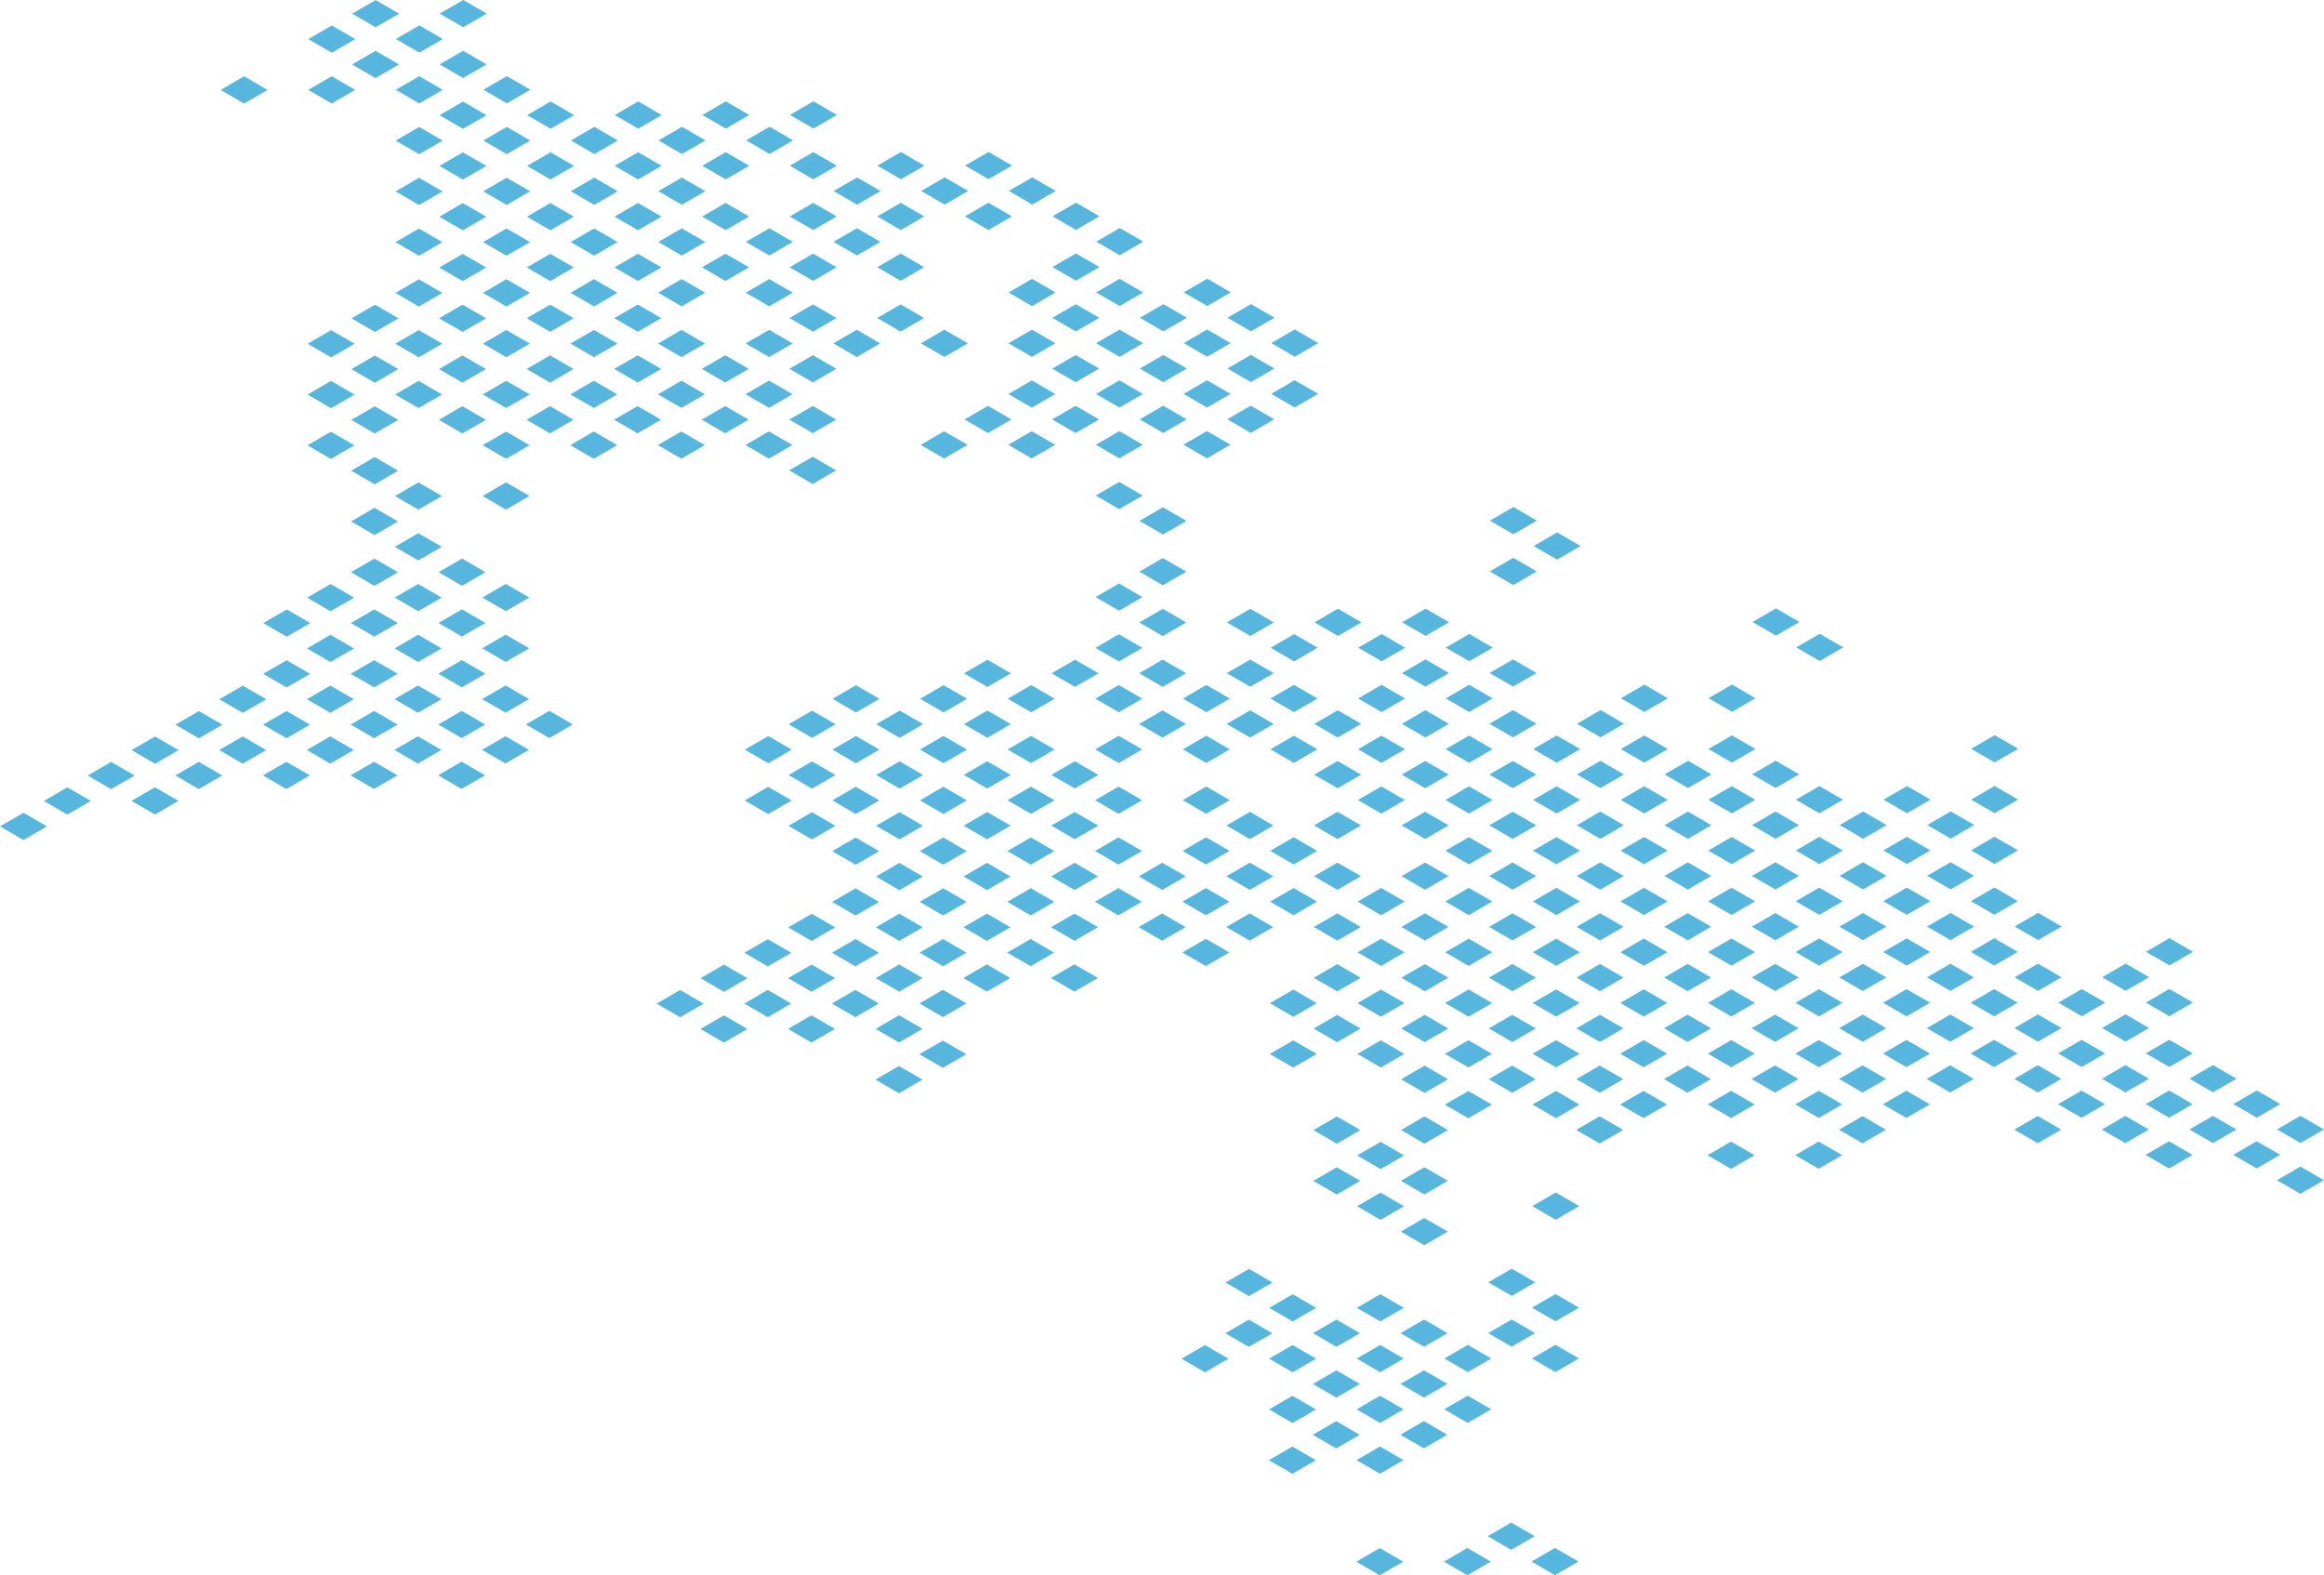 <!-- Generator: Adobe Illustrator 21.1.0, SVG Export Plug-In  -->
<svg version="1.1"
	 xmlns="http://www.w3.org/2000/svg" xmlns:xlink="http://www.w3.org/1999/xlink" xmlns:a="http://ns.adobe.com/AdobeSVGViewerExtensions/3.0/"
	 x="0px" y="0px" width="355.499px" height="240.934px" viewBox="0 0 355.499 240.934"
	 style="enable-background:new 0 0 355.499 240.934;" xml:space="preserve">
<style type="text/css">
	.st0{fill:#57B6DD;}
</style>
<defs>
</defs>
<path class="st0" d="M211.062,240.934l-3.595-2.084l3.593-2.082l3.594,2.082L211.062,240.934L211.062,240.934z M224.462,240.924
	l-3.594-2.082l3.594-2.084l3.594,2.084L224.462,240.924L224.462,240.924z M237.863,240.914l-3.593-2.082l3.594-2.084l3.593,2.082
	L237.863,240.914L237.863,240.914z M231.171,237.035l-3.594-2.082l3.594-2.084l3.594,2.084L231.171,237.035L231.171,237.035z
	 M197.694,225.41l-3.593-2.082l3.594-2.084l3.593,2.084L197.694,225.41L197.694,225.41z M211.095,225.4l-3.592-2.082l3.593-2.084
	l3.594,2.084L211.095,225.4L211.095,225.4z M204.404,221.523l-3.593-2.084l3.593-2.082l3.593,2.082L204.404,221.523L204.404,221.523
	z M217.804,221.514l-3.594-2.082l3.594-2.084l3.593,2.084L217.804,221.514L217.804,221.514z M197.711,217.645l-3.594-2.082
	l3.594-2.084l3.594,2.084L197.711,217.645L197.711,217.645z M211.111,217.635l-3.593-2.082l3.593-2.084l3.594,2.084L211.111,217.635
	L211.111,217.635z M224.511,217.625l-3.594-2.082l3.596-2.082l3.592,2.082L224.511,217.625L224.511,217.625z M204.42,213.756
	l-3.593-2.082l3.593-2.082l3.594,2.082L204.42,213.756L204.42,213.756z M217.819,213.746l-3.593-2.082l3.595-2.084l3.592,2.084
	L217.819,213.746L217.819,213.746z M184.327,209.889l-3.593-2.084l3.593-2.082l3.594,2.082L184.327,209.889L184.327,209.889z
	 M197.729,209.879l-3.595-2.084l3.593-2.082l3.594,2.084L197.729,209.879L197.729,209.879z M211.128,209.869l-3.595-2.084
	l3.595-2.082l3.594,2.082L211.128,209.869L211.128,209.869z M224.527,209.859l-3.592-2.082l3.594-2.084l3.594,2.082L224.527,209.859
	L224.527,209.859z M237.929,209.85l-3.594-2.084l3.594-2.082l3.594,2.082L237.929,209.85L237.929,209.85z M191.036,206l-3.593-2.084
	l3.593-2.082l3.594,2.082L191.036,206L191.036,206z M204.436,205.99l-3.593-2.082l3.593-2.084l3.595,2.084L204.436,205.99
	L204.436,205.99z M217.837,205.98l-3.595-2.082l3.595-2.082l3.594,2.082L217.837,205.98L217.837,205.98z M231.236,205.971
	l-3.594-2.082l3.596-2.084l3.594,2.084L231.236,205.971L231.236,205.971z M197.743,202.113l-3.594-2.084l3.595-2.082l3.593,2.082
	L197.743,202.113L197.743,202.113z M211.144,202.102l-3.593-2.082l3.595-2.082l3.593,2.082L211.144,202.102L211.144,202.102z
	 M237.945,202.084L234.352,200l3.593-2.082l3.594,2.082L237.945,202.084L237.945,202.084z M191.051,198.234l-3.593-2.082
	l3.595-2.084l3.593,2.082L191.051,198.234L191.051,198.234z M231.253,198.205l-3.594-2.084l3.594-2.082l3.594,2.082L231.253,198.205
	L231.253,198.205z M217.87,190.447l-3.593-2.082l3.593-2.082l3.593,2.082L217.87,190.447L217.87,190.447z M211.178,186.568
	l-3.594-2.082l3.594-2.082l3.594,2.082L211.178,186.568L211.178,186.568z M237.978,186.551l-3.594-2.082l3.594-2.082l3.595,2.082
	L237.978,186.551L237.978,186.551z M204.485,182.691l-3.593-2.082l3.593-2.082l3.592,2.082L204.485,182.691L204.485,182.691z
	 M217.885,182.684l-3.593-2.084l3.594-2.082l3.594,2.082L217.885,182.684L217.885,182.684z M351.89,182.586l-3.592-2.082
	l3.592-2.082l3.594,2.082L351.89,182.586L351.89,182.586z M211.194,178.805l-3.594-2.084l3.594-2.082l3.594,2.082L211.194,178.805
	L211.194,178.805z M264.796,178.766l-3.594-2.082l3.594-2.084l3.594,2.084L264.796,178.766L264.796,178.766z M278.197,178.756
	l-3.594-2.082l3.594-2.084l3.592,2.084L278.197,178.756L278.197,178.756z M331.796,178.719l-3.592-2.084l3.592-2.082l3.596,2.082
	L331.796,178.719L331.796,178.719z M345.199,178.709l-3.594-2.082l3.594-2.084l3.593,2.084L345.199,178.709L345.199,178.709z
	 M204.503,174.926l-3.595-2.084l3.595-2.082l3.593,2.082L204.503,174.926L204.503,174.926z M217.902,174.916l-3.592-2.084
	l3.592-2.082l3.594,2.082L217.902,174.916L217.902,174.916z M244.704,174.896l-3.594-2.082l3.594-2.082l3.595,2.082L244.704,174.896
	L244.704,174.896z M284.905,174.869l-3.593-2.084l3.593-2.082l3.593,2.082L284.905,174.869L284.905,174.869z M311.707,174.85
	l-3.594-2.084l3.594-2.082l3.594,2.082L311.707,174.85L311.707,174.85z M325.105,174.84l-3.594-2.082l3.595-2.084l3.594,2.082
	L325.105,174.84L325.105,174.84z M338.505,174.83l-3.593-2.084l3.593-2.082l3.595,2.082L338.505,174.83L338.505,174.83z
	 M351.906,174.82l-3.594-2.082l3.596-2.082l3.592,2.082L351.906,174.82L351.906,174.82z M224.611,171.029l-3.594-2.082l3.594-2.084
	l3.594,2.082L224.611,171.029L224.611,171.029z M238.011,171.018l-3.594-2.08l3.596-2.084l3.592,2.082L238.011,171.018
	L238.011,171.018z M251.412,171.01l-3.592-2.082l3.592-2.084l3.594,2.082L251.412,171.01L251.412,171.01z M264.812,171l-3.594-2.084
	l3.594-2.082l3.595,2.082L264.812,171L264.812,171z M278.213,170.99l-3.595-2.084l3.594-2.082l3.594,2.082L278.213,170.99
	L278.213,170.99z M291.613,170.98l-3.594-2.082l3.594-2.082l3.594,2.082L291.613,170.98L291.613,170.98z M318.414,170.961
	l-3.594-2.082l3.595-2.082l3.593,2.082L318.414,170.961L318.414,170.961z M331.814,170.953l-3.594-2.084l3.594-2.082l3.594,2.082
	L331.814,170.953L331.814,170.953z M345.214,170.943l-3.594-2.084l3.596-2.082l3.592,2.082L345.214,170.943L345.214,170.943z
	 M137.516,167.207l-3.595-2.082l3.595-2.084l3.593,2.084L137.516,167.207L137.516,167.207z M217.917,167.15l-3.592-2.082
	l3.592-2.084l3.596,2.084L217.917,167.15L217.917,167.15z M231.32,167.141l-3.594-2.084l3.594-2.082l3.594,2.082L231.32,167.141
	L231.32,167.141z M244.719,167.131l-3.593-2.082l3.593-2.084l3.595,2.084L244.719,167.131L244.719,167.131z M258.121,167.121
	l-3.594-2.082l3.594-2.084l3.594,2.084L258.121,167.121L258.121,167.121z M271.521,167.111l-3.594-2.082l3.594-2.084l3.593,2.084
	L271.521,167.111L271.521,167.111z M284.921,167.102l-3.594-2.082l3.593-2.082l3.595,2.082L284.921,167.102L284.921,167.102z
	 M298.322,167.092l-3.594-2.082l3.594-2.082l3.594,2.082L298.322,167.092L298.322,167.092z M311.722,167.084l-3.594-2.082
	l3.594-2.084l3.594,2.082L311.722,167.084L311.722,167.084z M325.122,167.074l-3.593-2.084l3.593-2.082l3.594,2.082L325.122,167.074
	L325.122,167.074z M338.523,167.064l-3.595-2.082l3.595-2.084l3.593,2.084L338.523,167.064L338.523,167.064z M144.225,163.32
	l-3.595-2.084l3.595-2.082l3.593,2.082L144.225,163.32L144.225,163.32z M197.827,163.281l-3.593-2.082l3.593-2.084l3.593,2.084
	L197.827,163.281L197.827,163.281z M211.227,163.271l-3.595-2.084l3.595-2.082l3.594,2.082L211.227,163.271L211.227,163.271z
	 M224.627,163.262l-3.594-2.082l3.594-2.084l3.594,2.084L224.627,163.262L224.627,163.262z M238.029,163.252l-3.594-2.082
	l3.594-2.082l3.592,2.082L238.029,163.252L238.029,163.252z M251.427,163.242l-3.592-2.082l3.594-2.082l3.594,2.082L251.427,163.242
	L251.427,163.242z M264.829,163.234l-3.593-2.084l3.593-2.082l3.594,2.082L264.829,163.234L264.829,163.234z M278.23,163.225
	l-3.594-2.084l3.593-2.082l3.595,2.082L278.23,163.225L278.23,163.225z M291.63,163.215l-3.594-2.084l3.594-2.082l3.594,2.082
	L291.63,163.215L291.63,163.215z M305.029,163.205l-3.594-2.082l3.596-2.084l3.593,2.084L305.029,163.205L305.029,163.205z
	 M318.43,163.195l-3.593-2.082l3.593-2.084l3.593,2.084L318.43,163.195L318.43,163.195z M331.832,163.186l-3.594-2.082l3.594-2.082
	l3.594,2.082L331.832,163.186L331.832,163.186z M110.731,159.461l-3.594-2.084l3.594-2.082l3.594,2.082L110.731,159.461
	L110.731,159.461z M124.13,159.451l-3.592-2.082l3.596-2.084l3.593,2.082L124.13,159.451L124.13,159.451z M137.532,159.441
	l-3.593-2.084l3.593-2.082l3.595,2.082L137.532,159.441L137.532,159.441z M204.534,159.395l-3.593-2.082l3.594-2.084l3.594,2.082
	L204.534,159.395L204.534,159.395z M217.935,159.383l-3.594-2.082l3.594-2.084l3.596,2.084L217.935,159.383L217.935,159.383z
	 M231.335,159.375l-3.594-2.084l3.594-2.082l3.594,2.082L231.335,159.375L231.335,159.375z M244.736,159.363l-3.594-2.082
	l3.595-2.082l3.593,2.082L244.736,159.363L244.736,159.363z M258.136,159.355l-3.593-2.084l3.594-2.082l3.594,2.082L258.136,159.355
	L258.136,159.355z M271.537,159.346l-3.594-2.082l3.594-2.084l3.594,2.084L271.537,159.346L271.537,159.346z M284.937,159.336
	l-3.594-2.082l3.594-2.084l3.596,2.084L284.937,159.336L284.937,159.336z M298.338,159.326l-3.595-2.082l3.595-2.084l3.594,2.084
	L298.338,159.326L298.338,159.326z M311.738,159.316l-3.594-2.082l3.595-2.082l3.593,2.082L311.738,159.316L311.738,159.316z
	 M325.138,159.309l-3.592-2.082l3.594-2.084l3.592,2.082L325.138,159.309L325.138,159.309z M104.039,155.58l-3.593-2.082
	l3.593-2.082l3.593,2.082L104.039,155.58L104.039,155.58z M117.439,155.572l-3.593-2.082l3.594-2.084l3.593,2.084L117.439,155.572
	L117.439,155.572z M130.84,155.562l-3.593-2.082l3.593-2.082l3.593,2.082L130.84,155.562L130.84,155.562z M144.241,155.553
	l-3.594-2.082l3.594-2.084l3.594,2.084L144.241,155.553L144.241,155.553z M197.843,155.516l-3.593-2.084l3.593-2.082l3.593,2.082
	L197.843,155.516L197.843,155.516z M211.243,155.506l-3.594-2.084l3.594-2.082l3.594,2.082L211.243,155.506L211.243,155.506z
	 M224.644,155.496l-3.594-2.084l3.594-2.082l3.594,2.082L224.644,155.496L224.644,155.496z M238.045,155.486l-3.595-2.082
	l3.595-2.084l3.593,2.084L238.045,155.486L238.045,155.486z M251.445,155.477l-3.594-2.082l3.594-2.084l3.594,2.084L251.445,155.477
	L251.445,155.477z M264.845,155.467l-3.594-2.082l3.594-2.082l3.593,2.082L264.845,155.467L264.845,155.467z M278.246,155.457
	l-3.594-2.082l3.594-2.082l3.594,2.082L278.246,155.457L278.246,155.457z M291.646,155.447l-3.594-2.082l3.594-2.082l3.595,2.082
	L291.646,155.447L291.646,155.447z M305.048,155.439l-3.596-2.084l3.594-2.082l3.594,2.082L305.048,155.439L305.048,155.439z
	 M318.447,155.43l-3.594-2.082l3.594-2.084l3.594,2.084L318.447,155.43L318.447,155.43z M331.847,155.42l-3.594-2.082l3.595-2.084
	l3.593,2.082L331.847,155.42L331.847,155.42z M110.748,151.695l-3.593-2.084l3.595-2.082l3.593,2.082L110.748,151.695
	L110.748,151.695z M124.147,151.684l-3.593-2.082l3.593-2.082l3.595,2.082L124.147,151.684L124.147,151.684z M137.549,151.676
	l-3.594-2.084l3.594-2.082l3.594,2.082L137.549,151.676L137.549,151.676z M150.95,151.664l-3.594-2.082l3.593-2.082l3.594,2.082
	L150.95,151.664L150.95,151.664z M164.35,151.656l-3.593-2.084l3.593-2.082l3.595,2.082L164.35,151.656L164.35,151.656z
	 M204.551,151.627l-3.593-2.082l3.594-2.084l3.593,2.084L204.551,151.627L204.551,151.627z M217.953,151.617l-3.593-2.082
	l3.593-2.084l3.594,2.084L217.953,151.617L217.953,151.617z M231.353,151.607l-3.594-2.082l3.594-2.084l3.594,2.084L231.353,151.607
	L231.353,151.607z M244.753,151.6l-3.594-2.084l3.594-2.082l3.594,2.082L244.753,151.6L244.753,151.6z M258.154,151.588
	l-3.595-2.082l3.595-2.082l3.593,2.082L258.154,151.588L258.154,151.588z M271.552,151.58l-3.592-2.082l3.594-2.084l3.594,2.082
	L271.552,151.58L271.552,151.58z M284.953,151.57l-3.592-2.082l3.594-2.084l3.594,2.084L284.953,151.57L284.953,151.57z
	 M298.355,151.561l-3.595-2.082l3.594-2.084l3.594,2.084L298.355,151.561L298.355,151.561z M311.754,151.551l-3.595-2.082
	l3.595-2.082l3.595,2.082L311.754,151.551L311.754,151.551z M325.156,151.541l-3.593-2.082l3.593-2.084l3.594,2.082L325.156,151.541
	L325.156,151.541z M117.456,147.805l-3.593-2.082l3.593-2.082l3.593,2.082L117.456,147.805L117.456,147.805z M130.857,147.797
	l-3.594-2.082l3.594-2.084l3.595,2.084L130.857,147.797L130.857,147.797z M144.258,147.785l-3.593-2.08l3.593-2.082l3.593,2.082
	L144.258,147.785L144.258,147.785z M157.657,147.777l-3.593-2.084l3.593-2.082l3.595,2.082L157.657,147.777L157.657,147.777z
	 M184.458,147.76l-3.593-2.084l3.593-2.082l3.595,2.082L184.458,147.76L184.458,147.76z M211.26,147.738l-3.593-2.082l3.594-2.082
	l3.593,2.082L211.26,147.738L211.26,147.738z M224.66,147.73l-3.594-2.084l3.596-2.082l3.592,2.082L224.66,147.73L224.66,147.73z
	 M238.061,147.719l-3.593-2.08l3.593-2.084l3.593,2.084L238.061,147.719L238.061,147.719z M251.462,147.711l-3.594-2.084
	l3.592-2.082l3.594,2.084L251.462,147.711L251.462,147.711z M264.861,147.701l-3.594-2.082l3.596-2.084l3.592,2.084L264.861,147.701
	L264.861,147.701z M278.261,147.691l-3.594-2.082l3.594-2.084l3.594,2.084L278.261,147.691L278.261,147.691z M291.662,147.682
	l-3.593-2.082l3.594-2.084l3.594,2.084L291.662,147.682L291.662,147.682z M305.064,147.672l-3.596-2.082l3.596-2.084l3.594,2.084
	L305.064,147.672L305.064,147.672z M331.864,147.652l-3.594-2.082l3.595-2.082l3.594,2.082L331.864,147.652L331.864,147.652z
	 M124.163,143.918l-3.593-2.082l3.595-2.082l3.593,2.082L124.163,143.918L124.163,143.918z M137.566,143.908l-3.595-2.082
	l3.595-2.084l3.593,2.084L137.566,143.908L137.566,143.908z M150.965,143.898l-3.593-2.082l3.594-2.084l3.593,2.084L150.965,143.898
	L150.965,143.898z M164.366,143.889l-3.593-2.082l3.593-2.082l3.595,2.082L164.366,143.889L164.366,143.889z M177.767,143.879
	l-3.594-2.082l3.594-2.084l3.593,2.084L177.767,143.879L177.767,143.879z M191.167,143.871l-3.593-2.084l3.593-2.082l3.595,2.082
	L191.167,143.871L191.167,143.871z M204.568,143.861l-3.594-2.082l3.594-2.084l3.593,2.084L204.568,143.861L204.568,143.861z
	 M217.968,143.852l-3.594-2.082l3.594-2.084l3.594,2.084L217.968,143.852L217.968,143.852z M231.369,143.842l-3.594-2.082
	l3.595-2.082l3.593,2.082L231.369,143.842L231.369,143.842z M244.769,143.832l-3.594-2.082l3.594-2.084l3.594,2.084L244.769,143.832
	L244.769,143.832z M258.169,143.822l-3.594-2.082l3.594-2.082l3.594,2.082L258.169,143.822L258.169,143.822z M271.57,143.812
	l-3.594-2.082l3.595-2.082l3.593,2.082L271.57,143.812L271.57,143.812z M284.97,143.803l-3.593-2.082l3.593-2.082l3.594,2.082
	L284.97,143.803L284.97,143.803z M298.371,143.795l-3.594-2.084l3.594-2.082l3.594,2.082L298.371,143.795L298.371,143.795z
	 M311.771,143.785l-3.594-2.084l3.594-2.082l3.595,2.082L311.771,143.785L311.771,143.785z M130.874,140.031l-3.594-2.084
	l3.595-2.082l3.593,2.082L130.874,140.031L130.874,140.031z M144.274,140.021l-3.594-2.084l3.594-2.082l3.595,2.082L144.274,140.021
	L144.274,140.021z M157.675,140.012l-3.593-2.082l3.593-2.084l3.593,2.084L157.675,140.012L157.675,140.012z M171.074,140.002
	l-3.593-2.082l3.594-2.084l3.594,2.084L171.074,140.002L171.074,140.002z M184.475,139.992l-3.594-2.082l3.594-2.084l3.594,2.084
	L184.475,139.992L184.475,139.992z M197.875,139.982l-3.593-2.082l3.593-2.082l3.595,2.082L197.875,139.982L197.875,139.982z
	 M211.277,139.973l-3.594-2.082l3.594-2.082l3.594,2.082L211.277,139.973L211.277,139.973z M224.677,139.963l-3.594-2.082
	l3.594-2.082l3.593,2.082L224.677,139.963L224.677,139.963z M238.077,139.955l-3.593-2.084l3.593-2.082l3.593,2.082L238.077,139.955
	L238.077,139.955z M251.478,139.945l-3.595-2.084l3.595-2.082l3.594,2.082L251.478,139.945L251.478,139.945z M264.878,139.936
	l-3.596-2.084l3.596-2.082l3.594,2.082L264.878,139.936L264.878,139.936z M278.278,139.926l-3.593-2.084l3.593-2.082l3.595,2.082
	L278.278,139.926L278.278,139.926z M291.679,139.916l-3.594-2.082l3.594-2.084l3.594,2.082L291.679,139.916L291.679,139.916z
	 M305.08,139.906l-3.594-2.082l3.595-2.084l3.593,2.084L305.08,139.906L305.08,139.906z M137.582,136.143l-3.593-2.082l3.593-2.084
	l3.594,2.084L137.582,136.143L137.582,136.143z M150.983,136.133l-3.595-2.082l3.595-2.082l3.593,2.082L150.983,136.133
	L150.983,136.133z M164.382,136.123l-3.593-2.082l3.594-2.082l3.593,2.082L164.382,136.123L164.382,136.123z M177.783,136.113
	l-3.594-2.082l3.594-2.082l3.594,2.082L177.783,136.113L177.783,136.113z M191.185,136.104l-3.595-2.082l3.595-2.084l3.593,2.084
	L191.185,136.104L191.185,136.104z M204.584,136.096l-3.593-2.084l3.593-2.082l3.595,2.082L204.584,136.096L204.584,136.096z
	 M217.986,136.084l-3.593-2.082l3.593-2.082l3.593,2.082L217.986,136.084L217.986,136.084z M231.385,136.076l-3.593-2.084
	l3.593-2.082l3.593,2.082L231.385,136.076L231.385,136.076z M244.787,136.066l-3.594-2.084l3.594-2.082l3.594,2.082L244.787,136.066
	L244.787,136.066z M258.185,136.057l-3.594-2.082l3.596-2.084l3.592,2.082L258.185,136.057L258.185,136.057z M271.586,136.047
	l-3.595-2.082l3.595-2.082l3.593,2.082L271.586,136.047L271.586,136.047z M284.987,136.037l-3.594-2.082l3.594-2.082l3.595,2.082
	L284.987,136.037L284.987,136.037z M298.386,136.027l-3.592-2.082l3.594-2.082l3.592,2.082L298.386,136.027L298.386,136.027z
	 M130.89,132.266l-3.593-2.084l3.594-2.082l3.593,2.082L130.89,132.266L130.89,132.266z M144.29,132.254l-3.593-2.082l3.593-2.082
	l3.593,2.082L144.29,132.254L144.29,132.254z M157.69,132.246l-3.593-2.084l3.593-2.082l3.594,2.082L157.69,132.246L157.69,132.246z
	 M171.092,132.234l-3.594-2.082l3.594-2.082l3.594,2.082L171.092,132.234L171.092,132.234z M184.492,132.227l-3.595-2.084
	l3.595-2.082l3.594,2.082L184.492,132.227L184.492,132.227z M197.893,132.217l-3.594-2.084l3.594-2.082l3.593,2.082L197.893,132.217
	L197.893,132.217z M224.695,132.197l-3.595-2.082l3.593-2.084l3.594,2.084L224.695,132.197L224.695,132.197z M238.093,132.188
	l-3.594-2.082l3.594-2.084l3.594,2.084L238.093,132.188L238.093,132.188z M251.494,132.178l-3.594-2.082l3.596-2.084l3.593,2.084
	L251.494,132.178L251.494,132.178z M264.894,132.17l-3.594-2.084l3.594-2.082l3.594,2.082L264.894,132.17L264.894,132.17z
	 M278.294,132.158l-3.594-2.082l3.594-2.082l3.596,2.082L278.294,132.158L278.294,132.158z M291.695,132.15l-3.594-2.084
	l3.594-2.082l3.593,2.082L291.695,132.15L291.695,132.15z M305.095,132.141l-3.593-2.082l3.594-2.084l3.593,2.082L305.095,132.141
	L305.095,132.141z M3.595,128.473L0,126.389l3.594-2.082l3.594,2.082L3.595,128.473L3.595,128.473z M124.198,128.387l-3.593-2.082
	l3.593-2.084l3.595,2.084L124.198,128.387L124.198,128.387z M137.599,128.377l-3.593-2.084l3.593-2.082l3.593,2.082L137.599,128.377
	L137.599,128.377z M150.997,128.367l-3.593-2.082l3.595-2.084l3.593,2.082L150.997,128.367L150.997,128.367z M164.399,128.357
	l-3.594-2.084l3.594-2.082l3.594,2.082L164.399,128.357L164.399,128.357z M191.2,128.338l-3.593-2.082l3.593-2.084l3.594,2.084
	L191.2,128.338L191.2,128.338z M204.601,128.328l-3.594-2.082l3.594-2.084l3.594,2.084L204.601,128.328L204.601,128.328z
	 M218.001,128.318l-3.593-2.082l3.593-2.082l3.594,2.082L218.001,128.318L218.001,128.318z M231.402,128.309l-3.594-2.082
	l3.594-2.082l3.594,2.082L231.402,128.309L231.402,128.309z M244.802,128.301l-3.594-2.084l3.594-2.082l3.594,2.082L244.802,128.301
	L244.802,128.301z M258.203,128.291l-3.594-2.082l3.594-2.084l3.594,2.084L258.203,128.291L258.203,128.291z M271.603,128.281
	l-3.594-2.084l3.594-2.082l3.594,2.082L271.603,128.281L271.603,128.281z M285.003,128.271l-3.594-2.082l3.594-2.084l3.594,2.084
	L285.003,128.271L285.003,128.271z M298.404,128.262l-3.593-2.082l3.594-2.082l3.593,2.08L298.404,128.262L298.404,128.262z
	 M10.303,124.584L6.708,122.5l3.593-2.082l3.594,2.084L10.303,124.584L10.303,124.584z M23.703,124.574l-3.595-2.082l3.595-2.084
	l3.594,2.084L23.703,124.574L23.703,124.574z M117.506,124.508l-3.594-2.084l3.594-2.082l3.593,2.082L117.506,124.508
	L117.506,124.508z M130.908,124.498l-3.594-2.084l3.593-2.082l3.595,2.084L130.908,124.498L130.908,124.498z M144.308,124.488
	l-3.595-2.084l3.593-2.08l3.594,2.08L144.308,124.488L144.308,124.488z M157.706,124.479l-3.592-2.082l3.594-2.082l3.593,2.082
	L157.706,124.479L157.706,124.479z M171.108,124.469l-3.594-2.082l3.595-2.084l3.593,2.084L171.108,124.469L171.108,124.469z
	 M184.509,124.459l-3.595-2.082l3.595-2.082l3.593,2.082L184.509,124.459L184.509,124.459z M211.31,124.441l-3.594-2.084
	l3.593-2.082l3.594,2.082L211.31,124.441L211.31,124.441z M224.71,124.432l-3.596-2.084l3.596-2.082l3.594,2.082L224.71,124.432
	L224.71,124.432z M238.111,124.422l-3.594-2.082l3.594-2.084l3.594,2.084L238.111,124.422L238.111,124.422z M251.51,124.412
	l-3.594-2.082l3.594-2.084l3.593,2.084L251.51,124.412L251.51,124.412z M264.911,124.402l-3.593-2.082l3.594-2.082l3.594,2.082
	L264.911,124.402L264.911,124.402z M278.312,124.395l-3.594-2.084l3.594-2.082l3.594,2.082L278.312,124.395L278.312,124.395z
	 M291.712,124.383l-3.594-2.082l3.594-2.082l3.594,2.082L291.712,124.383L291.712,124.383z M305.112,124.373l-3.593-2.082
	l3.594-2.082l3.592,2.082L305.112,124.373L305.112,124.373z M17.011,120.697l-3.594-2.084l3.594-2.082l3.595,2.082L17.011,120.697
	L17.011,120.697z M30.412,120.686l-3.595-2.082l3.594-2.082l3.594,2.082L30.412,120.686L30.412,120.686z M43.812,120.678
	l-3.594-2.084l3.594-2.082l3.593,2.082L43.812,120.678L43.812,120.678z M57.212,120.668l-3.594-2.084l3.595-2.082l3.594,2.082
	L57.212,120.668L57.212,120.668z M70.612,120.658l-3.594-2.082l3.594-2.084l3.593,2.084L70.612,120.658L70.612,120.658z
	 M124.214,120.621l-3.594-2.084l3.595-2.082l3.593,2.082L124.214,120.621L124.214,120.621z M137.615,120.611l-3.595-2.084
	l3.595-2.082l3.594,2.082L137.615,120.611L137.615,120.611z M151.015,120.6l-3.593-2.082l3.594-2.082l3.593,2.082L151.015,120.6
	L151.015,120.6z M164.416,120.592l-3.594-2.084l3.594-2.082l3.594,2.082L164.416,120.592L164.416,120.592z M204.618,120.562
	l-3.594-2.082l3.593-2.084l3.594,2.084L204.618,120.562L204.618,120.562z M218.017,120.553l-3.593-2.082l3.593-2.082l3.594,2.082
	L218.017,120.553L218.017,120.553z M231.417,120.543l-3.594-2.082l3.594-2.082l3.594,2.082L231.417,120.543L231.417,120.543z
	 M244.818,120.533l-3.593-2.082l3.593-2.082l3.595,2.082L244.818,120.533L244.818,120.533z M258.218,120.525l-3.594-2.084
	l3.596-2.082l3.592,2.082L258.218,120.525L258.218,120.525z M271.619,120.514l-3.592-2.08l3.592-2.084l3.594,2.084L271.619,120.514
	L271.619,120.514z M23.719,116.809l-3.594-2.084l3.594-2.082l3.594,2.082L23.719,116.809L23.719,116.809z M37.119,116.799
	l-3.593-2.082l3.594-2.084l3.593,2.084L37.119,116.799L37.119,116.799z M50.52,116.789l-3.593-2.082l3.595-2.084l3.593,2.082
	L50.52,116.789L50.52,116.789z M63.921,116.779l-3.593-2.082l3.593-2.082l3.593,2.082L63.921,116.779L63.921,116.779z
	 M77.321,116.77l-3.595-2.082l3.595-2.084l3.593,2.084L77.321,116.77L77.321,116.77z M117.522,116.74l-3.593-2.082l3.593-2.082
	l3.593,2.082L117.522,116.74L117.522,116.74z M130.922,116.732l-3.593-2.082l3.594-2.084l3.593,2.082L130.922,116.732
	L130.922,116.732z M144.323,116.723l-3.594-2.084l3.594-2.082l3.594,2.082L144.323,116.723L144.323,116.723z M157.724,116.713
	l-3.594-2.082l3.594-2.084l3.594,2.084L157.724,116.713L157.724,116.713z M171.124,116.703l-3.593-2.084l3.593-2.082l3.593,2.082
	L171.124,116.703L171.124,116.703z M184.525,116.693l-3.594-2.082l3.594-2.084l3.594,2.084L184.525,116.693L184.525,116.693z
	 M197.926,116.684l-3.593-2.082l3.593-2.082l3.593,2.082L197.926,116.684L197.926,116.684z M211.326,116.674l-3.594-2.082
	l3.593-2.082l3.595,2.082L211.326,116.674L211.326,116.674z M224.726,116.666l-3.594-2.084l3.594-2.082l3.594,2.082L224.726,116.666
	L224.726,116.666z M238.126,116.656l-3.593-2.084l3.593-2.082l3.594,2.084L238.126,116.656L238.126,116.656z M251.527,116.646
	l-3.594-2.082l3.594-2.084l3.594,2.084L251.527,116.646L251.527,116.646z M264.927,116.637l-3.592-2.082l3.592-2.084l3.594,2.084
	L264.927,116.637L264.927,116.637z M305.128,116.607l-3.593-2.082l3.596-2.082l3.594,2.082L305.128,116.607L305.128,116.607z
	 M30.428,112.92l-3.594-2.082l3.594-2.082l3.594,2.082L30.428,112.92L30.428,112.92z M43.828,112.91l-3.593-2.082l3.594-2.082
	l3.593,2.082L43.828,112.91L43.828,112.91z M57.229,112.902l-3.594-2.082l3.594-2.084l3.594,2.084L57.229,112.902L57.229,112.902z
	 M70.629,112.893l-3.594-2.084l3.594-2.082l3.594,2.082L70.629,112.893L70.629,112.893z M84.029,112.883l-3.594-2.084l3.594-2.082
	l3.594,2.082L84.029,112.883L84.029,112.883z M124.23,112.854l-3.593-2.082l3.593-2.084l3.595,2.084L124.23,112.854L124.23,112.854z
	 M137.63,112.844l-3.593-2.084l3.594-2.082l3.594,2.082L137.63,112.844L137.63,112.844z M151.033,112.836l-3.594-2.084l3.593-2.082
	l3.595,2.082L151.033,112.836L151.033,112.836z M177.833,112.816l-3.595-2.084l3.595-2.082l3.593,2.082L177.833,112.816
	L177.833,112.816z M191.233,112.805l-3.593-2.082l3.593-2.082l3.594,2.082L191.233,112.805L191.233,112.805z M204.633,112.797
	l-3.594-2.084l3.594-2.082l3.594,2.082L204.633,112.797L204.633,112.797z M218.035,112.787l-3.595-2.082l3.595-2.084l3.592,2.084
	L218.035,112.787L218.035,112.787z M231.435,112.777l-3.594-2.084l3.592-2.082l3.596,2.084L231.435,112.777L231.435,112.777z
	 M244.835,112.768l-3.595-2.082l3.595-2.084l3.593,2.084L244.835,112.768L244.835,112.768z M37.136,109.033l-3.593-2.084
	l3.593-2.082l3.595,2.082L37.136,109.033L37.136,109.033z M50.537,109.023l-3.595-2.084l3.595-2.082l3.593,2.082L50.537,109.023
	L50.537,109.023z M63.937,109.014l-3.593-2.084l3.593-2.082l3.593,2.082L63.937,109.014L63.937,109.014z M77.337,109.004
	l-3.594-2.082l3.594-2.084l3.595,2.084L77.337,109.004L77.337,109.004z M130.939,108.965l-3.593-2.082l3.593-2.082l3.594,2.082
	L130.939,108.965L130.939,108.965z M144.34,108.957l-3.594-2.084l3.594-2.082l3.593,2.082L144.34,108.957L144.34,108.957z
	 M157.74,108.947l-3.594-2.084l3.594-2.082l3.595,2.082L157.74,108.947L157.74,108.947z M171.142,108.938l-3.594-2.082l3.594-2.084
	l3.593,2.084L171.142,108.938L171.142,108.938z M184.541,108.928l-3.594-2.084l3.594-2.082l3.594,2.082L184.541,108.928
	L184.541,108.928z M197.941,108.918l-3.594-2.082l3.594-2.084l3.594,2.084L197.941,108.918L197.941,108.918z M211.341,108.91
	l-3.594-2.084l3.595-2.084l3.593,2.084L211.341,108.91L211.341,108.91z M224.743,108.898l-3.593-2.084l3.593-2.08l3.593,2.082
	L224.743,108.898L224.743,108.898z M251.544,108.881l-3.596-2.084l3.596-2.082l3.594,2.082L251.544,108.881L251.544,108.881z
	 M264.945,108.871l-3.594-2.084l3.594-2.082l3.594,2.082L264.945,108.871L264.945,108.871z M43.844,105.145l-3.593-2.082
	l3.593-2.082l3.594,2.082L43.844,105.145L43.844,105.145z M57.246,105.135l-3.595-2.082l3.595-2.082l3.593,2.082L57.246,105.135
	L57.246,105.135z M70.646,105.125l-3.594-2.082l3.595-2.082l3.594,2.082L70.646,105.125L70.646,105.125z M151.047,105.068
	l-3.593-2.084l3.593-2.082l3.595,2.082L151.047,105.068L151.047,105.068z M164.449,105.059l-3.593-2.082l3.593-2.082l3.595,2.082
	L164.449,105.059L164.449,105.059z M177.849,105.049l-3.593-2.082l3.593-2.082l3.595,2.082L177.849,105.049L177.849,105.049z
	 M191.249,105.039l-3.593-2.082l3.593-2.082l3.594,2.082L191.249,105.039L191.249,105.039z M218.05,105.02l-3.592-2.082l3.592-2.082
	l3.594,2.082L218.05,105.02L218.05,105.02z M231.451,105.012l-3.593-2.082l3.593-2.084l3.594,2.084L231.451,105.012L231.451,105.012
	z M50.554,101.256l-3.594-2.082l3.594-2.082l3.593,2.082L50.554,101.256L50.554,101.256z M63.953,101.248l-3.594-2.084l3.594-2.082
	l3.594,2.082L63.953,101.248L63.953,101.248z M77.354,101.238l-3.593-2.084l3.593-2.082l3.594,2.082L77.354,101.238L77.354,101.238z
	 M171.157,101.17l-3.593-2.082l3.593-2.082l3.594,2.082L171.157,101.17L171.157,101.17z M197.957,101.152l-3.593-2.084l3.594-2.082
	l3.593,2.082L197.957,101.152L197.957,101.152z M211.359,101.143l-3.594-2.084l3.593-2.082l3.595,2.084L211.359,101.143
	L211.359,101.143z M224.758,101.133l-3.593-2.082l3.594-2.082l3.594,2.082L224.758,101.133L224.758,101.133z M278.361,101.096
	l-3.594-2.084l3.594-2.082l3.594,2.082L278.361,101.096L278.361,101.096z M43.86,97.379l-3.593-2.084l3.595-2.082l3.593,2.082
	L43.86,97.379L43.86,97.379z M57.262,97.369l-3.594-2.082l3.593-2.084l3.595,2.084L57.262,97.369L57.262,97.369z M70.663,97.359
	l-3.593-2.082l3.593-2.084l3.593,2.084L70.663,97.359L70.663,97.359z M177.866,97.283l-3.594-2.082l3.594-2.084l3.594,2.084
	L177.866,97.283L177.866,97.283z M191.265,97.273l-3.593-2.082l3.594-2.084l3.594,2.084L191.265,97.273L191.265,97.273z
	 M204.665,97.264l-3.593-2.082l3.593-2.084l3.594,2.084L204.665,97.264L204.665,97.264z M218.067,97.256l-3.594-2.084l3.594-2.082
	l3.595,2.082L218.067,97.256L218.067,97.256z M271.668,97.217l-3.594-2.082l3.595-2.084l3.594,2.084L271.668,97.217L271.668,97.217z
	 M50.569,93.49l-3.593-2.082l3.594-2.084l3.594,2.084L50.569,93.49L50.569,93.49z M63.97,93.48l-3.593-2.082l3.593-2.084
	l3.595,2.084L63.97,93.48L63.97,93.48z M77.37,93.471l-3.593-2.082l3.593-2.082l3.594,2.082L77.37,93.471L77.37,93.471z
	 M171.173,93.404l-3.594-2.082l3.595-2.082l3.594,2.082L171.173,93.404L171.173,93.404z M57.278,89.604l-3.593-2.084l3.593-2.082
	l3.594,2.082L57.278,89.604L57.278,89.604z M70.678,89.594l-3.593-2.084l3.593-2.082l3.593,2.082L70.678,89.594L70.678,89.594z
	 M177.882,89.518l-3.594-2.084l3.595-2.082l3.593,2.082L177.882,89.518L177.882,89.518z M231.484,89.479l-3.594-2.082l3.594-2.082
	l3.595,2.082L231.484,89.479L231.484,89.479z M63.986,85.715l-3.594-2.082l3.594-2.082l3.593,2.082L63.986,85.715L63.986,85.715z
	 M238.193,85.59l-3.594-2.082l3.594-2.082l3.594,2.082L238.193,85.59L238.193,85.59z M57.296,81.836l-3.595-2.082l3.593-2.082
	l3.593,2.082L57.296,81.836L57.296,81.836z M177.899,81.75l-3.595-2.082l3.594-2.082l3.594,2.084L177.899,81.75L177.899,81.75z
	 M231.499,81.713l-3.593-2.084l3.595-2.082l3.593,2.082L231.499,81.713L231.499,81.713z M64.003,77.949l-3.593-2.084l3.593-2.082
	l3.594,2.082L64.003,77.949L64.003,77.949z M77.402,77.939l-3.592-2.082l3.594-2.084l3.593,2.084L77.402,77.939L77.402,77.939z
	 M171.207,77.873l-3.593-2.084l3.593-2.082l3.593,2.082L171.207,77.873L171.207,77.873z M57.312,74.07l-3.595-2.082l3.595-2.084
	l3.593,2.084L57.312,74.07L57.312,74.07z M124.313,74.023l-3.594-2.084l3.594-2.082l3.593,2.084L124.313,74.023L124.313,74.023z
	 M50.619,70.191l-3.593-2.082l3.593-2.082l3.593,2.082L50.619,70.191L50.619,70.191z M77.42,70.174l-3.594-2.084l3.594-2.082
	l3.594,2.082L77.42,70.174L77.42,70.174z M90.82,70.164l-3.594-2.084l3.595-2.082l3.593,2.082L90.82,70.164L90.82,70.164z
	 M104.221,70.154l-3.593-2.084l3.593-2.082l3.595,2.082L104.221,70.154L104.221,70.154z M117.622,70.145l-3.593-2.082l3.593-2.084
	l3.594,2.084L117.622,70.145L117.622,70.145z M144.422,70.125l-3.594-2.082l3.594-2.082l3.594,2.082L144.422,70.125L144.422,70.125z
	 M157.823,70.115l-3.595-2.082l3.595-2.082l3.593,2.082L157.823,70.115L157.823,70.115z M171.223,70.105l-3.595-2.082l3.595-2.082
	l3.594,2.082L171.223,70.105L171.223,70.105z M184.623,70.098l-3.593-2.084l3.594-2.082l3.593,2.082L184.623,70.098L184.623,70.098z
	 M57.327,66.305l-3.593-2.082l3.594-2.084l3.594,2.082L57.327,66.305L57.327,66.305z M70.729,66.295l-3.595-2.082l3.594-2.084
	l3.594,2.084L70.729,66.295L70.729,66.295z M84.128,66.285l-3.594-2.082l3.594-2.084l3.595,2.084L84.128,66.285L84.128,66.285z
	 M97.528,66.275l-3.593-2.082l3.594-2.082l3.593,2.082L97.528,66.275L97.528,66.275z M110.93,66.268l-3.593-2.084l3.593-2.082
	l3.594,2.082L110.93,66.268L110.93,66.268z M124.329,66.256l-3.594-2.082l3.594-2.082l3.595,2.082L124.329,66.256L124.329,66.256z
	 M151.13,66.236l-3.593-2.082l3.593-2.082l3.595,2.082L151.13,66.236L151.13,66.236z M164.53,66.229l-3.593-2.084l3.593-2.082
	l3.595,2.082L164.53,66.229L164.53,66.229z M177.932,66.219l-3.594-2.082l3.594-2.084l3.593,2.084L177.932,66.219L177.932,66.219z
	 M191.332,66.209l-3.594-2.082l3.594-2.084l3.594,2.084L191.332,66.209L191.332,66.209z M50.636,62.426l-3.595-2.082l3.595-2.084
	l3.594,2.084L50.636,62.426L50.636,62.426z M64.036,62.416l-3.594-2.082l3.594-2.084l3.594,2.084L64.036,62.416L64.036,62.416z
	 M77.437,62.406l-3.595-2.082l3.595-2.082l3.593,2.082L77.437,62.406L77.437,62.406z M90.837,62.398l-3.593-2.084l3.593-2.082
	l3.594,2.082L90.837,62.398L90.837,62.398z M104.237,62.387l-3.593-2.082l3.594-2.082l3.593,2.082L104.237,62.387L104.237,62.387z
	 M117.638,62.379l-3.594-2.084l3.594-2.082l3.594,2.082L117.638,62.379L117.638,62.379z M157.839,62.35l-3.595-2.082l3.595-2.084
	l3.593,2.084L157.839,62.35L157.839,62.35z M171.24,62.34l-3.594-2.082l3.594-2.084l3.594,2.084L171.24,62.34L171.24,62.34z
	 M184.64,62.33l-3.593-2.082l3.594-2.082l3.594,2.082L184.64,62.33L184.64,62.33z M198.041,62.32l-3.594-2.082l3.594-2.082
	l3.594,2.082L198.041,62.32L198.041,62.32z M57.344,58.539l-3.595-2.084l3.595-2.082l3.594,2.082L57.344,58.539L57.344,58.539z
	 M70.744,58.527l-3.593-2.082l3.593-2.082l3.595,2.082L70.744,58.527L70.744,58.527z M84.146,58.52l-3.595-2.082l3.595-2.084
	l3.594,2.084L84.146,58.52L84.146,58.52z M97.545,58.51l-3.593-2.084l3.593-2.082l3.594,2.082L97.545,58.51L97.545,58.51z
	 M110.946,58.5l-3.594-2.082l3.594-2.084l3.593,2.084L110.946,58.5L110.946,58.5z M124.347,58.49l-3.595-2.082l3.595-2.082
	l3.594,2.082L124.347,58.49L124.347,58.49z M164.547,58.461l-3.594-2.082l3.594-2.082l3.594,2.082L164.547,58.461L164.547,58.461z
	 M177.948,58.453l-3.593-2.084l3.593-2.082l3.594,2.082L177.948,58.453L177.948,58.453z M191.349,58.441l-3.593-2.082l3.593-2.082
	l3.593,2.082L191.349,58.441L191.349,58.441z M50.652,54.66l-3.594-2.082l3.594-2.084l3.594,2.084L50.652,54.66L50.652,54.66z
	 M64.053,54.65l-3.595-2.084l3.595-2.082l3.593,2.082L64.053,54.65L64.053,54.65z M77.453,54.641l-3.593-2.082l3.593-2.084
	l3.594,2.084L77.453,54.641L77.453,54.641z M90.854,54.631l-3.594-2.082l3.594-2.082l3.593,2.082L90.854,54.631L90.854,54.631z
	 M104.254,54.621l-3.595-2.082l3.595-2.082l3.594,2.082L104.254,54.621L104.254,54.621z M117.653,54.613l-3.594-2.082l3.596-2.084
	l3.593,2.082L117.653,54.613L117.653,54.613z M131.055,54.604l-3.594-2.084l3.594-2.082l3.595,2.082L131.055,54.604L131.055,54.604z
	 M144.455,54.592l-3.593-2.082l3.593-2.082l3.594,2.082L144.455,54.592L144.455,54.592z M157.854,54.582l-3.592-2.082l3.594-2.082
	l3.593,2.082L157.854,54.582L157.854,54.582z M171.256,54.574l-3.595-2.082l3.595-2.084l3.595,2.084L171.256,54.574L171.256,54.574z
	 M184.656,54.564l-3.594-2.082l3.594-2.084l3.595,2.084L184.656,54.564L184.656,54.564z M198.057,54.555l-3.594-2.082l3.595-2.084
	l3.593,2.084L198.057,54.555L198.057,54.555z M57.36,50.771l-3.593-2.082l3.593-2.084l3.595,2.084L57.36,50.771L57.36,50.771z
	 M70.761,50.762l-3.595-2.082l3.595-2.082l3.594,2.082L70.761,50.762L70.761,50.762z M84.161,50.752l-3.593-2.082l3.593-2.082
	l3.594,2.082L84.161,50.752L84.161,50.752z M97.561,50.744l-3.594-2.084l3.594-2.082l3.594,2.082L97.561,50.744L97.561,50.744z
	 M124.362,50.725l-3.593-2.082l3.595-2.084l3.593,2.084L124.362,50.725L124.362,50.725z M137.764,50.717l-3.595-2.084l3.595-2.082
	l3.593,2.082L137.764,50.717L137.764,50.717z M164.564,50.695l-3.593-2.082l3.594-2.084l3.593,2.084L164.564,50.695L164.564,50.695z
	 M177.964,50.686l-3.593-2.082l3.593-2.082l3.595,2.082L177.964,50.686L177.964,50.686z M191.364,50.676l-3.593-2.082l3.593-2.084
	l3.595,2.084L191.364,50.676L191.364,50.676z M64.069,46.885l-3.594-2.084l3.594-2.082l3.594,2.082L64.069,46.885L64.069,46.885z
	 M77.47,46.875l-3.595-2.082l3.595-2.084l3.594,2.084L77.47,46.875L77.47,46.875z M90.87,46.865l-3.594-2.082l3.594-2.084
	l3.593,2.082L90.87,46.865L90.87,46.865z M104.271,46.855l-3.594-2.082l3.595-2.084l3.593,2.084L104.271,46.855L104.271,46.855z
	 M117.671,46.846l-3.595-2.082l3.594-2.082l3.594,2.082L117.671,46.846L117.671,46.846z M157.873,46.818l-3.594-2.084l3.594-2.082
	l3.594,2.082L157.873,46.818L157.873,46.818z M171.273,46.807l-3.595-2.08l3.595-2.084l3.593,2.084L171.273,46.807L171.273,46.807z
	 M184.673,46.799l-3.594-2.084l3.594-2.082l3.594,2.082L184.673,46.799L184.673,46.799z M70.777,42.996l-3.593-2.082l3.593-2.082
	l3.595,2.082L70.777,42.996L70.777,42.996z M84.178,42.986l-3.594-2.082l3.594-2.082l3.593,2.082L84.178,42.986L84.178,42.986z
	 M97.577,42.977l-3.593-2.082l3.594-2.082l3.593,2.082L97.577,42.977L97.577,42.977z M110.979,42.969l-3.595-2.084l3.593-2.082
	l3.594,2.082L110.979,42.969L110.979,42.969z M124.379,42.959l-3.595-2.084l3.595-2.082l3.593,2.082L124.379,42.959L124.379,42.959z
	 M137.779,42.949l-3.593-2.084l3.594-2.082l3.593,2.082L137.779,42.949L137.779,42.949z M164.58,42.93l-3.594-2.084l3.594-2.082
	l3.595,2.082L164.58,42.93L164.58,42.93z M64.085,39.117l-3.594-2.082l3.594-2.082l3.593,2.082L64.085,39.117L64.085,39.117z
	 M77.486,39.109l-3.595-2.084l3.595-2.082l3.594,2.082L77.486,39.109L77.486,39.109z M90.886,39.1l-3.594-2.082l3.595-2.084
	l3.593,2.082L90.886,39.1L90.886,39.1z M104.287,39.09l-3.593-2.082l3.593-2.084l3.593,2.084L104.287,39.09L104.287,39.09z
	 M117.686,39.08l-3.593-2.082l3.593-2.084l3.595,2.084L117.686,39.08L117.686,39.08z M131.087,39.07l-3.594-2.082l3.594-2.084
	l3.594,2.084L131.087,39.07L131.087,39.07z M171.289,39.041l-3.595-2.082l3.595-2.082l3.594,2.082L171.289,39.041L171.289,39.041z
	 M70.793,35.23L67.2,33.146l3.594-2.082l3.594,2.082L70.793,35.23L70.793,35.23z M84.194,35.221L80.6,33.137l3.594-2.082
	l3.595,2.082L84.194,35.221L84.194,35.221z M97.595,35.211l-3.594-2.082l3.594-2.084l3.593,2.084L97.595,35.211L97.595,35.211z
	 M110.994,35.201l-3.593-2.082l3.595-2.084l3.593,2.084L110.994,35.201L110.994,35.201z M124.395,35.191l-3.594-2.082l3.593-2.084
	l3.595,2.084L124.395,35.191L124.395,35.191z M137.796,35.182l-3.595-2.082l3.595-2.082l3.594,2.082L137.796,35.182L137.796,35.182z
	 M151.196,35.172l-3.593-2.082l3.593-2.082l3.595,2.082L151.196,35.172L151.196,35.172z M164.596,35.164l-3.593-2.082l3.595-2.084
	l3.594,2.084L164.596,35.164L164.596,35.164z M64.102,31.352l-3.594-2.082l3.593-2.082l3.594,2.082L64.102,31.352L64.102,31.352z
	 M77.503,31.344l-3.594-2.084l3.594-2.082l3.594,2.082L77.503,31.344L77.503,31.344z M90.904,31.334l-3.596-2.084l3.593-2.082
	l3.595,2.082L90.904,31.334L90.904,31.334z M104.302,31.322l-3.593-2.082l3.593-2.082l3.595,2.082L104.302,31.322L104.302,31.322z
	 M131.104,31.305l-3.594-2.084l3.594-2.082l3.594,2.082L131.104,31.305L131.104,31.305z M144.505,31.295l-3.595-2.084l3.595-2.082
	l3.593,2.082L144.505,31.295L144.505,31.295z M157.904,31.285l-3.593-2.082l3.594-2.082l3.594,2.082L157.904,31.285L157.904,31.285z
	 M70.81,27.465l-3.594-2.084l3.596-2.082l3.593,2.082L70.81,27.465L70.81,27.465z M84.211,27.455l-3.594-2.082l3.594-2.084
	l3.593,2.084L84.211,27.455L84.211,27.455z M97.611,27.445l-3.594-2.084l3.594-2.082l3.594,2.082L97.611,27.445L97.611,27.445z
	 M111.012,27.436l-3.594-2.082l3.594-2.084l3.594,2.084L111.012,27.436L111.012,27.436z M124.412,27.426l-3.594-2.082l3.593-2.084
	l3.595,2.084L124.412,27.426L124.412,27.426z M137.812,27.416l-3.593-2.082l3.593-2.084l3.595,2.084L137.812,27.416L137.812,27.416z
	 M151.213,27.406l-3.594-2.082l3.594-2.082l3.594,2.082L151.213,27.406L151.213,27.406z M64.119,23.586l-3.595-2.084l3.595-2.082
	l3.594,2.082L64.119,23.586L64.119,23.586z M77.519,23.576l-3.593-2.084l3.593-2.082l3.594,2.082L77.519,23.576L77.519,23.576z
	 M90.92,23.566l-3.595-2.082L90.92,19.4l3.593,2.084L90.92,23.566L90.92,23.566z M104.319,23.557l-3.593-2.082l3.593-2.082
	l3.594,2.082L104.319,23.557L104.319,23.557z M117.72,23.547l-3.594-2.082l3.594-2.082l3.594,2.082L117.72,23.547L117.72,23.547z
	 M70.827,19.699l-3.594-2.084l3.593-2.082l3.594,2.084L70.827,19.699L70.827,19.699z M84.227,19.688l-3.593-2.082l3.593-2.082
	l3.595,2.082L84.227,19.688L84.227,19.688z M97.627,19.68l-3.594-2.084l3.594-2.082l3.594,2.082L97.627,19.68L97.627,19.68z
	 M111.028,19.668l-3.594-2.082l3.594-2.082l3.594,2.082L111.028,19.668L111.028,19.668z M124.428,19.66l-3.594-2.084l3.594-2.082
	l3.595,2.082L124.428,19.66L124.428,19.66z M37.334,15.838l-3.594-2.082l3.594-2.082l3.594,2.082L37.334,15.838L37.334,15.838z
	 M50.733,15.828l-3.593-2.082l3.595-2.082l3.593,2.082L50.733,15.828L50.733,15.828z M64.136,15.82l-3.594-2.084l3.594-2.082
	l3.593,2.082L64.136,15.82L64.136,15.82z M77.536,15.811l-3.595-2.084l3.595-2.082l3.593,2.082L77.536,15.811L77.536,15.811z
	 M57.443,11.941L53.85,9.858l3.593-2.082l3.593,2.082L57.443,11.941L57.443,11.941z M70.843,11.932L67.249,9.85l3.593-2.084
	l3.595,2.084L70.843,11.932L70.843,11.932z M50.751,8.062L47.157,5.98l3.594-2.082l3.593,2.082L50.751,8.062L50.751,8.062z
	 M64.151,8.055l-3.595-2.084l3.595-2.082l3.594,2.082L64.151,8.055L64.151,8.055z M57.458,4.176l-3.593-2.082l3.593-2.084
	l3.595,2.084L57.458,4.176L57.458,4.176z M70.86,4.166l-3.595-2.084L70.86,0l3.594,2.082L70.86,4.166L70.86,4.166z"/>
</svg>